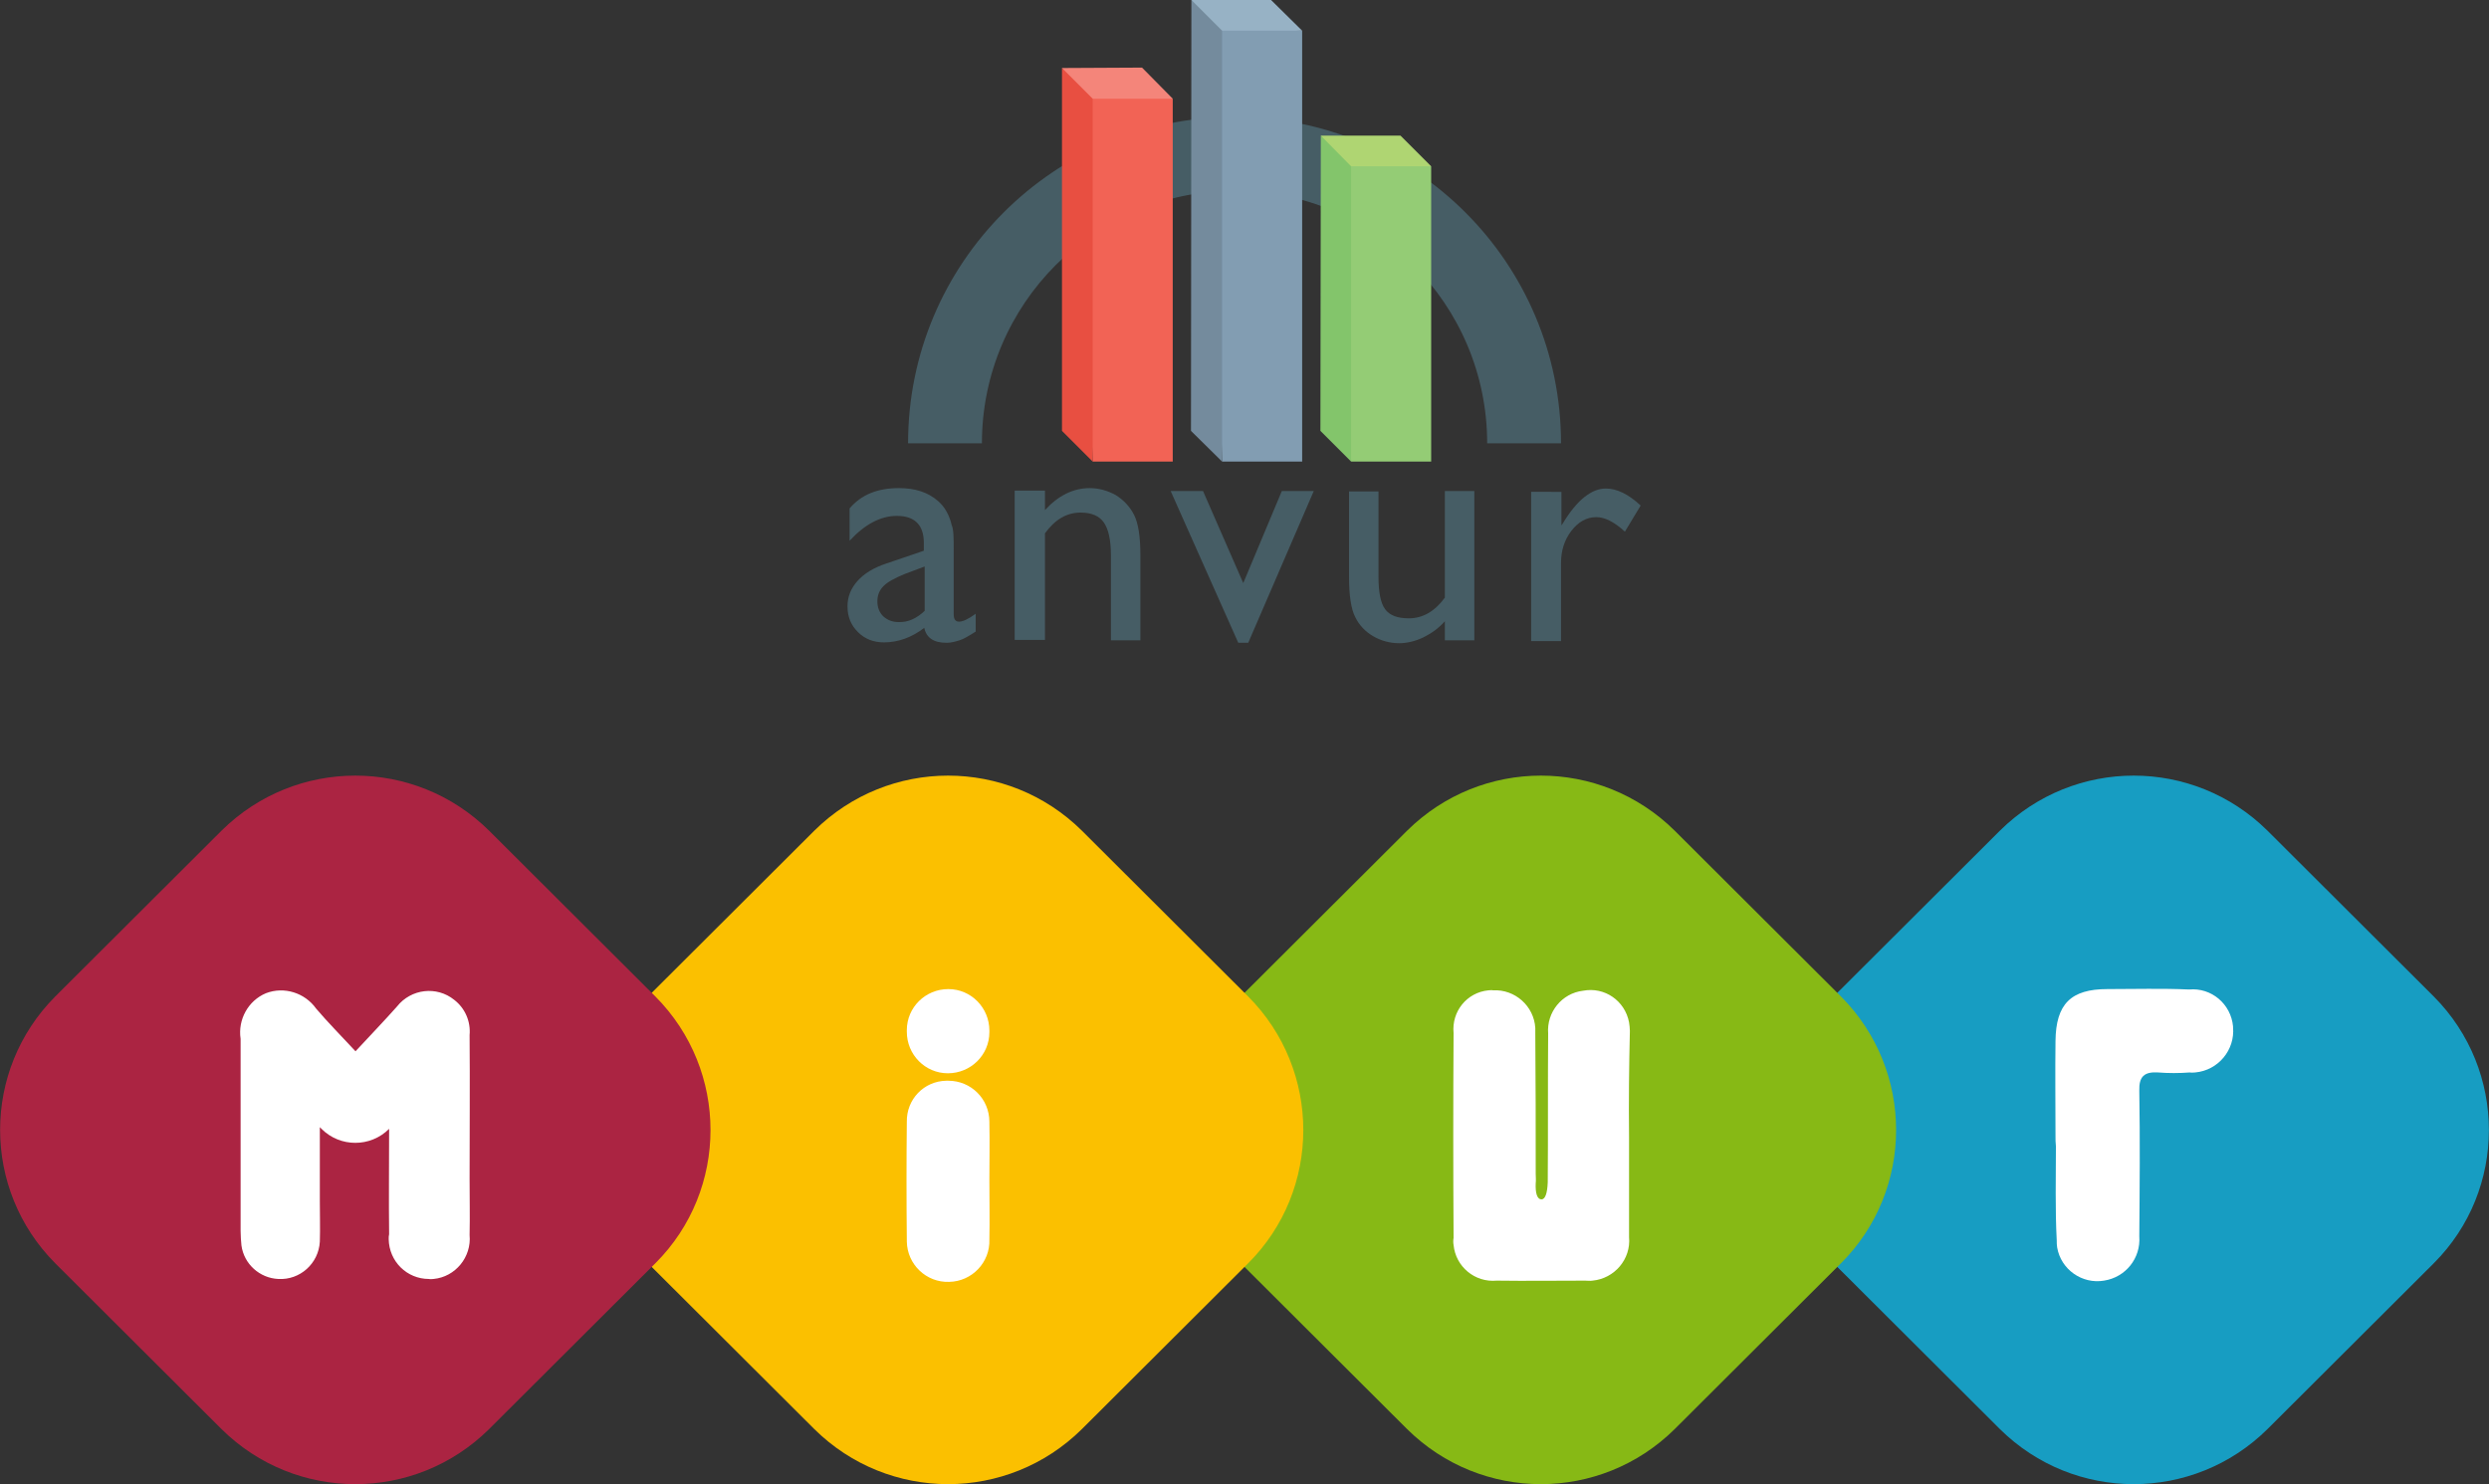 <?xml version="1.0" encoding="utf-8"?>
<!-- Generator: $$$/GeneralStr/196=Adobe Illustrator 27.6.0, SVG Export Plug-In . SVG Version: 6.00 Build 0)  -->
<svg version="1.1" id="layer" xmlns="http://www.w3.org/2000/svg" xmlns:xlink="http://www.w3.org/1999/xlink" x="0px" y="0px"
	 viewBox="0 0 600 357.9" style="enable-background:new 0 0 600 357.9;" xml:space="preserve">
<rect x="0" y="0" width="600" height="357.9" fill="#333333" stroke="none"/>
<style type="text/css">
	.st0{fill:#179DC2;}
	.st1{fill:#87B915;}
	.st2{fill:#FBC000;}
	.st3{fill:#AB2442;}
	.st4{fill:#FFFFFF;}
	.st5{fill:#465D65;}
	.st6{fill:#829DB2;}
	.st7{fill:#97B2C5;}
	.st8{fill:#748B9D;}
	.st9{fill:#F26355;}
	.st10{fill:#F4857A;}
	.st11{fill:#E84F41;}
	.st12{fill:#94CC75;}
	.st13{fill:#AFD572;}
	.st14{fill:#83C56B;}
</style>
<g id="eae5c3f4-d81f-4413-8939-d649a5c7beb9">
	<g id="_x30_6e01c72-d1ee-4e2d-9ba5-c53ff000076a">
		<path class="st0" d="M586.7,304.6l-40.1,40c-17.9,17.7-46.6,17.7-64.5,0l-40.1-40c-17.7-17.8-17.7-46.5,0-64.3l40.1-40
			c17.9-17.7,46.6-17.7,64.5,0l40.1,40C604.4,258.1,604.4,286.9,586.7,304.6z"/>
		<path class="st1" d="M443.8,304.6l-40.1,40c-17.9,17.7-46.6,17.7-64.5,0l-40.1-40c-17.7-17.8-17.7-46.5,0-64.3l40.1-40
			c17.9-17.7,46.6-17.7,64.5,0l40.1,40C461.5,258.1,461.5,286.9,443.8,304.6z"/>
		<path class="st2" d="M300.9,304.6l-40.1,40c-17.9,17.7-46.6,17.7-64.5,0l-40.1-40c-17.7-17.8-17.7-46.5,0-64.3l40.1-40
			c17.9-17.7,46.6-17.7,64.5,0l40.1,40C318.6,258.1,318.6,286.9,300.9,304.6z"/>
		<path class="st3" d="M158,304.6l-40.1,40c-17.9,17.7-46.6,17.7-64.5,0l-40.1-40c-17.7-17.8-17.7-46.5,0-64.3l40.1-40
			c17.9-17.7,46.6-17.7,64.5,0l40.1,40C175.7,258.1,175.7,286.9,158,304.6z"/>
		<path class="st4" d="M85.7,253.5c3.7-4,6.9-7.3,10-10.8c3.4-4.3,9.6-5,13.8-1.6c2.6,2,4,5.2,3.7,8.5c0.1,11.6,0,23.2,0,34.7
			c0,4.5,0.1,9,0,13.5c0.5,5.3-3.4,10.1-8.7,10.6c-0.4,0-0.7,0.1-1.1,0c-5.3,0-9.6-4.2-9.7-9.6c0-0.4,0-0.8,0.1-1.2
			c-0.1-8.2,0-16.4,0-25.4c-4.5,4.5-11.8,4.5-16.3,0c-0.1-0.1-0.3-0.3-0.4-0.4c0,6.7,0,12.3,0,17.9c0,3.2,0.1,6.5,0,9.7
			c-0.3,5.3-4.8,9.3-10,9c-4.5-0.2-8.3-3.6-8.9-8.1c-0.1-1.1-0.2-2.3-0.2-3.5c0-15.4,0-30.9,0-46.3c-0.7-4.6,1.8-9.2,6.1-11
			c4.4-1.7,9.4-0.1,12.1,3.7C79,246.5,82,249.5,85.7,253.5z"/>
		<path class="st4" d="M392.7,274c0,8.1,0,16.2,0,24.3c0.5,5.3-3.5,10-8.8,10.5c-0.6,0.1-1.2,0-1.8,0c-7.1,0-14.2,0.1-21.3,0
			c-5.3,0.5-9.9-3.4-10.4-8.6c-0.1-0.6-0.1-1.1,0-1.7c-0.1-16.5-0.1-32.9,0-49.4c-0.5-5.2,3.2-9.8,8.4-10.3c0.4,0,0.7-0.1,1.1,0
			c5.3-0.3,9.9,3.8,10.2,9.1c0,0.4,0,0.8,0,1.2c0.1,11.3,0.1,22.6,0.1,33.9c0,0.8,0.1,1.6,0,2.3c-0.1,2.3,0.3,3.9,1.4,3.9
			c0.9,0,1.4-1.5,1.5-4.1c0.1-12,0-23.9,0.1-35.9c-0.4-5.1,3.3-9.7,8.4-10.3c5.2-1,10.1,2.4,11.1,7.6c0.1,0.7,0.2,1.4,0.2,2.1
			C392.7,257,392.6,265.5,392.7,274z"/>
		<path class="st4" d="M495.5,273.8c0-7.6-0.1-15.2,0-22.8c0.1-8.9,3.7-12.5,12.5-12.5c6.6,0,13.2-0.2,19.7,0.1
			c5.4-0.5,10.1,3.5,10.6,8.9c0,0.1,0,0.2,0,0.2c0.5,5.5-3.6,10.4-9.1,10.9c-0.4,0-0.9,0.1-1.3,0c-2.6,0.2-5.2,0.2-7.7,0
			c-3.3-0.2-4.6,1-4.5,4.4c0.2,11.7,0.1,23.4,0,35.1c0.4,5.3-3.3,9.9-8.5,10.7c-5.3,0.9-10.4-2.7-11.3-8c-0.1-0.6-0.1-1.1-0.1-1.7
			c-0.4-7.6-0.2-15.2-0.2-22.7C495.5,275.6,495.5,274.7,495.5,273.8L495.5,273.8z"/>
		<path class="st4" d="M238.5,284.6c0,4.8,0.1,9.5,0,14.3c0.2,5.5-4.2,10.1-9.7,10.2c-5.5,0.2-10.1-4.2-10.2-9.7c0-0.1,0-0.3,0-0.4
			c-0.1-9.5-0.1-19,0-28.5c-0.1-5.4,4.1-9.8,9.5-9.9c0.2,0,0.4,0,0.5,0c5.5,0,9.9,4.4,9.9,9.9c0,0.1,0,0.2,0,0.2
			C238.6,275.4,238.5,280,238.5,284.6z"/>
		<path class="st4" d="M218.6,248.4c0-5.5,4.5-9.9,10-9.9s9.9,4.5,9.9,10c0,0.1,0,0.3,0,0.4c0,5.5-4.5,9.9-10,9.9s-9.9-4.5-9.9-10
			C218.6,248.7,218.6,248.6,218.6,248.4z"/>
	</g>
</g>
<g>
	<path class="st5" d="M236.7,106.9c0-33.6,27.3-60.9,60.9-60.9s60.9,27.3,60.9,60.9h17.8c0-43.5-35.2-78.7-78.7-78.7
		s-78.7,35.2-78.7,78.7H236.7z"/>
	<polygon class="st6" points="313.9,111.3 294.6,111.3 291.6,4.5 313.9,7.4 	"/>
	<polygon class="st7" points="313.9,7.4 291.6,7.4 287.2,0 306.4,0 	"/>
	<polygon class="st8" points="294.6,111.3 287.1,103.9 287.2,0 294.6,7.4 	"/>
	<polygon class="st9" points="282.7,111.3 263.4,111.3 260.4,20.8 282.7,23.8 	"/>
	<polygon class="st10" points="282.7,23.8 260.4,23.8 256,16.4 275.3,16.3 	"/>
	<polygon class="st11" points="263.4,111.3 256,103.9 256,16.4 263.4,23.8 	"/>
	<polygon class="st12" points="345,111.3 325.7,111.3 322.8,37.1 345,40.1 	"/>
	<polygon class="st13" points="345,40.1 322.8,40.1 318.4,32.7 337.6,32.7 	"/>
	<polygon class="st14" points="325.7,111.3 318.3,103.9 318.4,32.7 325.7,40.1 	"/>
	<g>
		<path class="st5" d="M229.9,132.8v15.3c0,1.2,0.4,1.8,1.3,1.8c0.9,0,2.2-0.6,4-1.9v4.3c-1.6,1-2.9,1.8-3.9,2.1s-2,0.6-3.1,0.6
			c-3.1,0-4.9-1.2-5.4-3.6c-3,2.3-6.3,3.5-9.7,3.5c-2.5,0-4.6-0.8-6.3-2.5c-1.7-1.7-2.5-3.7-2.5-6.2c0-2.3,0.8-4.3,2.4-6.1
			c1.6-1.8,3.9-3.2,6.9-4.2l9.1-3.1v-1.9c0-4.3-2.2-6.5-6.5-6.5c-3.9,0-7.7,2-11.4,6v-7.8c2.8-3.3,6.7-4.9,11.9-4.9
			c3.9,0,7,1,9.4,3.1c0.8,0.7,1.5,1.5,2.1,2.6c0.6,1.1,1,2.2,1.2,3.2C229.9,127.7,229.9,129.7,229.9,132.8z M222.9,147.3v-10.7
			l-4.8,1.8c-2.4,1-4.1,1.9-5.1,2.9c-1,1-1.5,2.2-1.5,3.7c0,1.5,0.5,2.7,1.4,3.6c1,0.9,2.2,1.4,3.7,1.4
			C218.9,150.1,221,149.1,222.9,147.3z"/>
		<path class="st5" d="M251.9,118.4v4.6c3.2-3.5,6.8-5.3,10.8-5.3c2.2,0,4.3,0.6,6.3,1.7c1.9,1.2,3.4,2.8,4.4,4.8
			c1,2,1.5,5.2,1.5,9.6v20.6h-7.1v-20.5c0-3.7-0.6-6.3-1.7-7.9c-1.1-1.6-3-2.4-5.6-2.4c-3.4,0-6.2,1.7-8.6,5v25.7h-7.3v-36H251.9z"
			/>
		<path class="st5" d="M309,118.4h7.7L300.9,155h-2.4l-16.3-36.6h7.8l9.7,22.2L309,118.4z"/>
		<path class="st5" d="M348.3,154.4v-4.6c-1.5,1.7-3.2,2.9-5.2,3.9c-1.9,0.9-3.9,1.4-5.8,1.4c-2.3,0-4.4-0.6-6.3-1.7
			c-1.9-1.1-3.4-2.7-4.3-4.6c-1-1.9-1.5-5.2-1.5-9.7v-20.6h7.1v20.5c0,3.8,0.5,6.4,1.6,7.9c1.1,1.5,3,2.2,5.7,2.2
			c3.4,0,6.3-1.7,8.7-5v-25.7h7.1v36H348.3z"/>
		<path class="st5" d="M376.4,118.4v8.3l0.4-0.6c3.4-5.6,6.9-8.3,10.3-8.3c2.7,0,5.5,1.4,8.4,4.1l-3.8,6.3c-2.5-2.3-4.8-3.5-6.9-3.5
			c-2.3,0-4.3,1.1-6,3.3c-1.7,2.2-2.5,4.8-2.5,7.8v18.8h-7.2v-36H376.4z"/>
	</g>
</g>
</svg>
